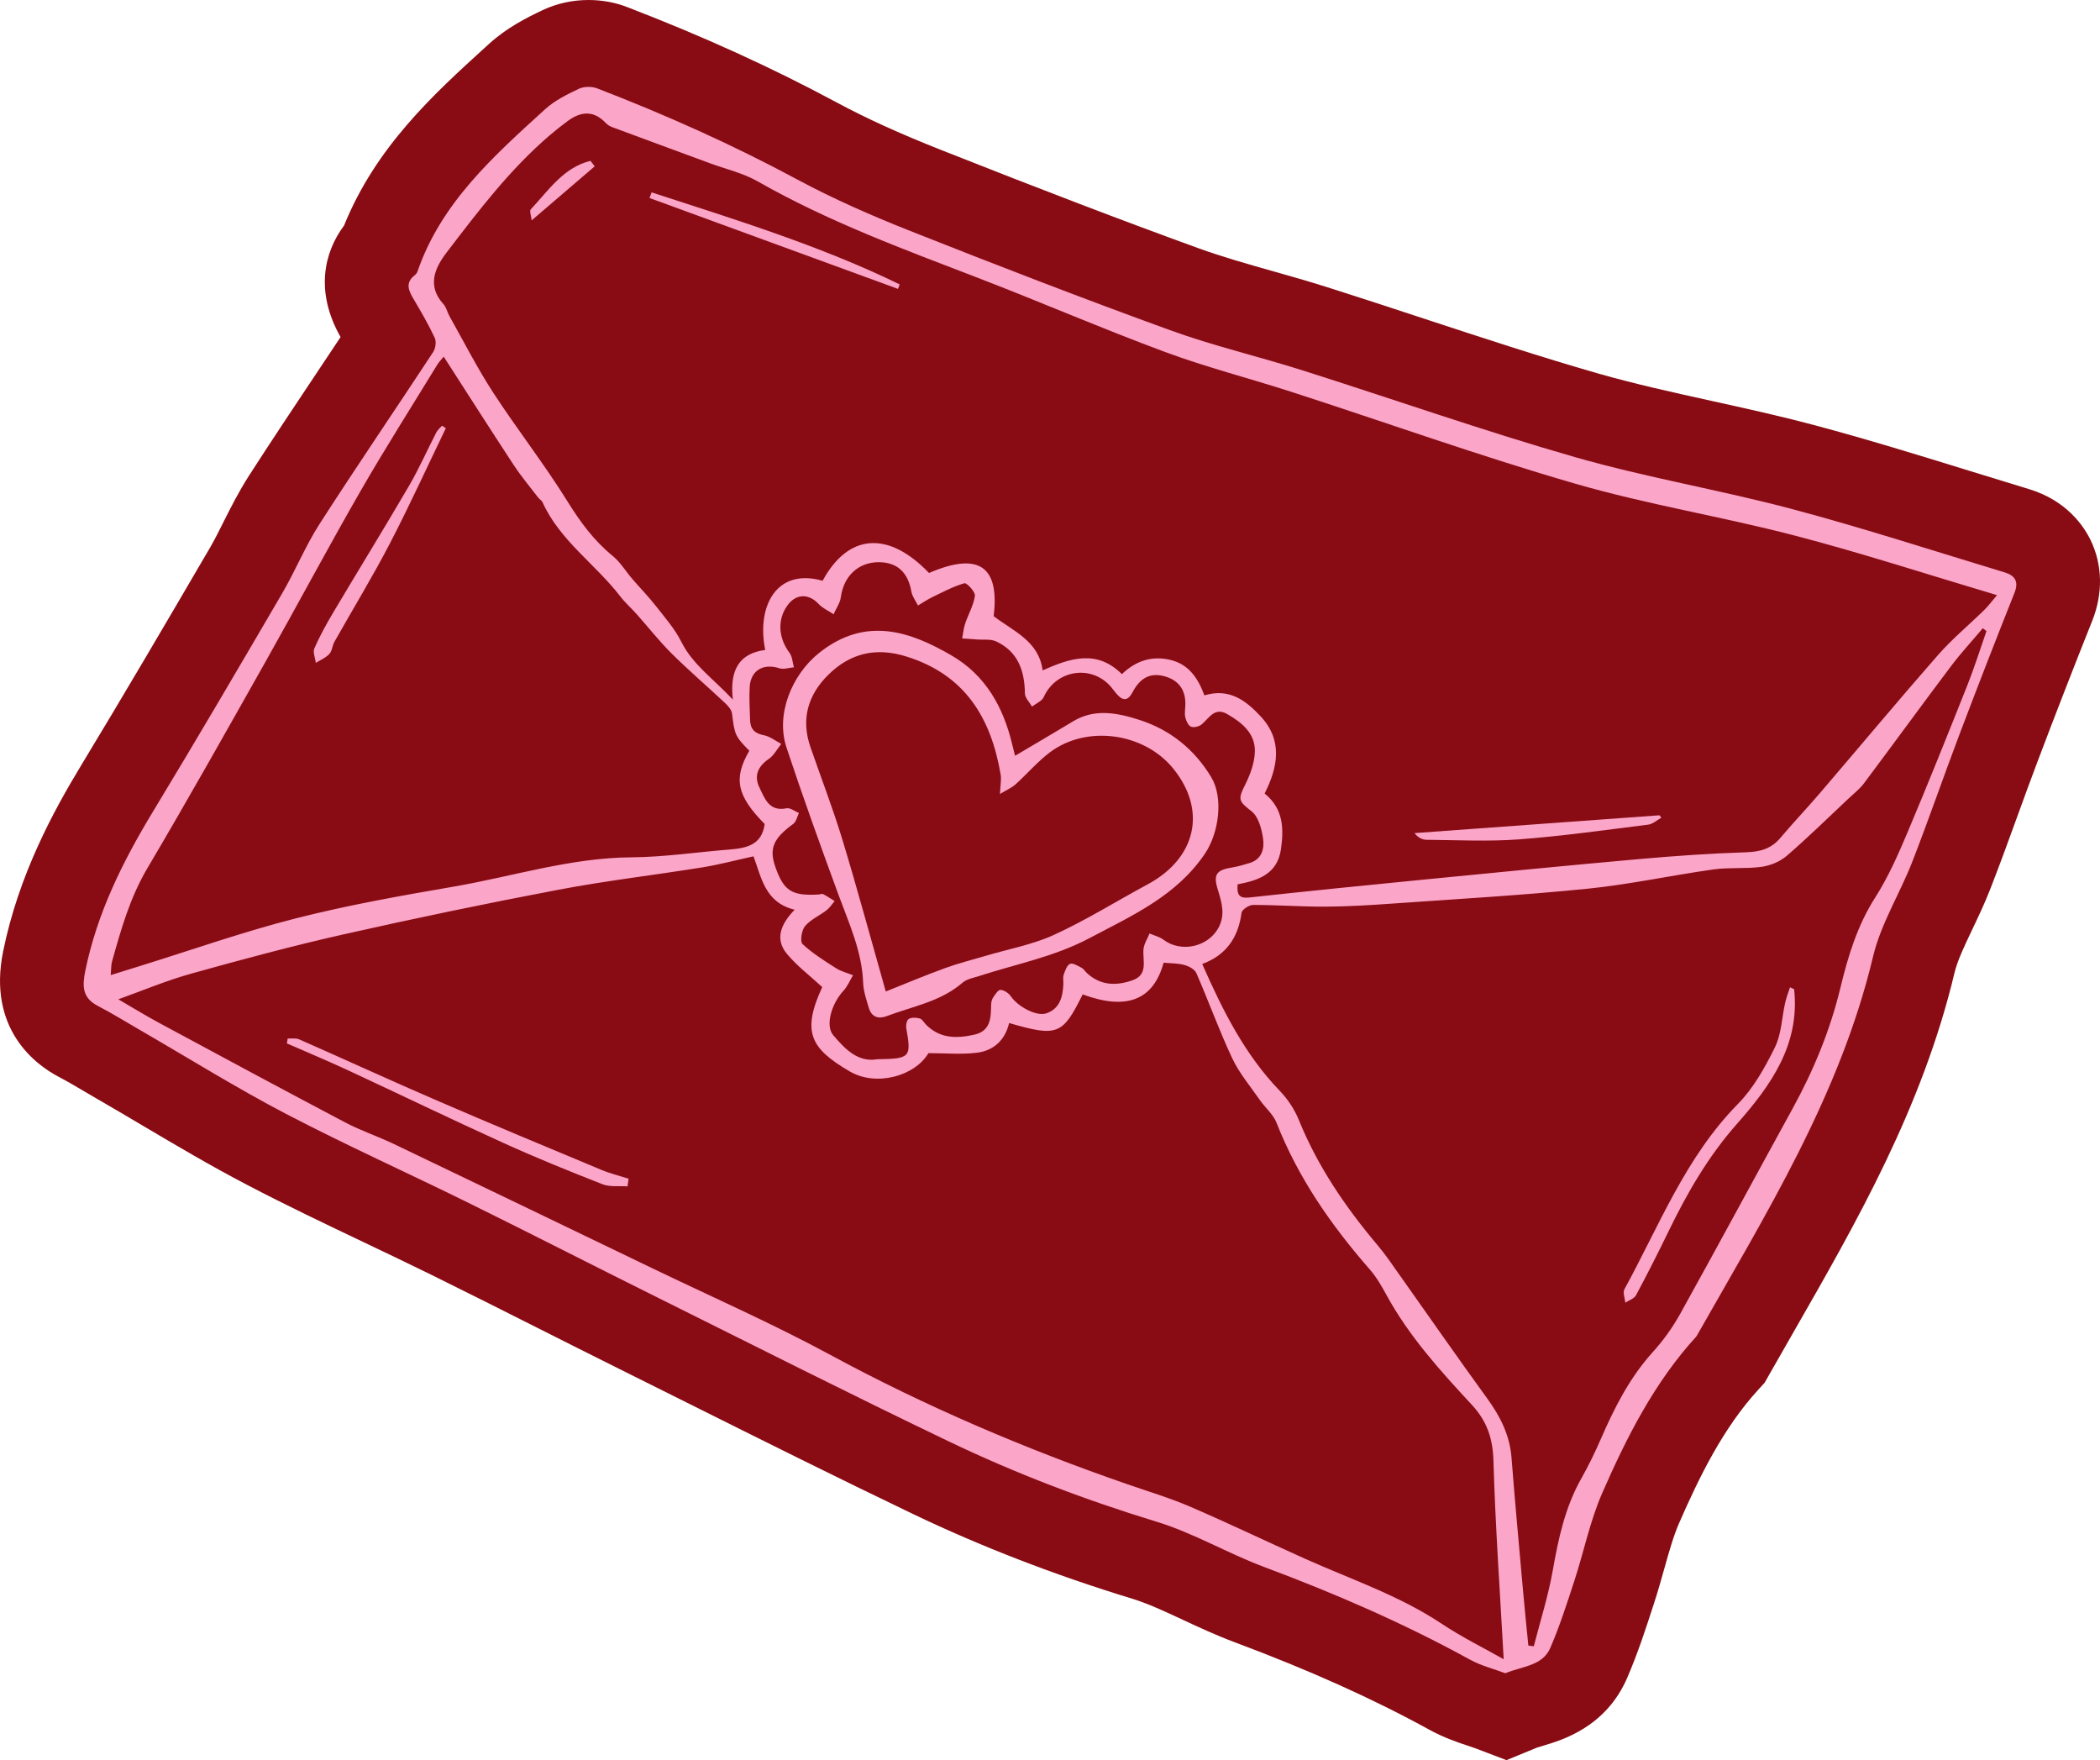 <?xml version="1.0" encoding="UTF-8"?><svg id="Layer_2" xmlns="http://www.w3.org/2000/svg" viewBox="0 0 376.164 315.251"><g id="Components"><g id="_3fd493c6-8d7f-433c-aa19-086f988bb2e5_28"><path d="M374.49,96.763c-1.232-2.552-4.317-7.139-11.108-9.18-3.498-1.059-6.991-2.138-10.483-3.217-9.106-2.813-18.523-5.723-28.028-8.253-6.157-1.636-12.33-2.997-18.3-4.312-7.072-1.56-13.752-3.032-20.275-4.898-10.43-2.993-21.056-6.489-31.332-9.869-5.624-1.85-11.438-3.763-17.215-5.593-3.327-1.054-6.63-1.989-9.824-2.894-4.667-1.322-9.076-2.571-13.247-4.085-13.51-4.904-28.154-10.496-46.09-17.598-7.489-2.964-13.425-5.664-18.697-8.505-11.615-6.244-23.877-11.827-37.483-17.067-2.193-.856-4.549-1.291-7.001-1.291-2.833,0-5.625.606-8.15,1.784-3.025,1.434-6.521,3.208-9.704,6.113l-.641.583c-9.209,8.377-19.572,17.804-25.282,31.913-3.594,4.793-5.233,11.872-.624,19.974-1.339,2.015-2.683,4.028-4.025,6.042-4.072,6.104-8.282,12.415-12.357,18.747-1.863,2.897-3.317,5.799-4.602,8.359-.841,1.677-1.635,3.262-2.432,4.624-8.081,13.825-15.391,26.292-23.007,38.862-5.065,8.354-11.237,19.698-14.023,33.394-2.857,14.075,5.999,20.396,9.965,22.475,1.46.762,3.003,1.672,4.637,2.635.782.462,1.565.923,2.353,1.378,2.676,1.544,5.336,3.118,7.996,4.691,6.026,3.565,12.258,7.252,18.725,10.627,6.998,3.661,14.122,7.054,21.011,10.334,3.978,1.895,8.091,3.853,12.066,5.811,6.333,3.119,12.774,6.364,19.003,9.502,4.835,2.437,9.669,4.872,14.514,7.282,4.079,2.028,8.154,4.062,12.229,6.098,13.183,6.581,26.814,13.387,40.38,19.889,12.234,5.862,25.473,10.98,39.352,15.213,2.785.848,5.846,2.273,9.086,3.783,2.931,1.365,5.961,2.776,9.308,4.029,13.324,4.975,24.738,10.104,34.863,15.667,2.59,1.43,5.072,2.256,6.885,2.858.478.159.953.312,1.409.484l5.508,2.099,5.469-2.247c.178-.067.702-.222,1.085-.335,3.366-.991,11.251-3.312,15.073-12.163,1.919-4.452,3.333-8.816,4.701-13.036l.077-.238c.715-2.181,1.304-4.277,1.873-6.306.839-2.988,1.631-5.811,2.618-8.071,3.66-8.376,7.913-17.074,14.202-23.948l1.145-1.253.837-1.476c1.428-2.519,2.868-5.029,4.309-7.541,11.367-19.821,23.121-40.316,28.866-64.409.512-2.154,1.804-4.864,3.171-7.733,1.087-2.281,2.212-4.64,3.237-7.266,1.709-4.376,3.31-8.782,4.856-13.043,1.169-3.219,2.377-6.546,3.603-9.773,3.139-8.305,6.436-16.791,9.806-25.234,1.945-4.889,1.845-10.008-.284-14.416Z" style="fill:#890b13;"/><path d="M269.641,299.687c-2.034-.767-4.33-1.337-6.333-2.438-11.854-6.512-24.207-11.865-36.87-16.594-6.526-2.437-12.64-6.086-19.27-8.109-12.789-3.901-25.226-8.635-37.244-14.394-17.569-8.419-34.958-17.213-52.404-25.887-11.208-5.572-22.35-11.277-33.576-16.812-10.895-5.372-21.99-10.352-32.752-15.974-8.91-4.654-17.462-9.993-26.173-15.027-2.511-1.451-4.981-2.981-7.55-4.32-2.735-1.426-2.743-3.527-2.203-6.186,2.106-10.375,6.707-19.627,12.144-28.599,7.844-12.944,15.496-26.006,23.134-39.074,2.376-4.066,4.162-8.493,6.704-12.443,6.654-10.344,13.594-20.504,20.347-30.784.428-.651.587-1.873.272-2.548-1.11-2.373-2.434-4.651-3.771-6.909-.9-1.522-1.57-2.929.191-4.295.204-.158.398-.395.481-.635,4.254-12.354,13.646-20.694,22.89-29.108,1.71-1.556,3.912-2.643,6.028-3.646.916-.434,2.324-.447,3.287-.076,12.261,4.729,24.229,10.076,35.825,16.31,6.531,3.511,13.379,6.504,20.28,9.237,15.422,6.108,30.899,12.091,46.489,17.753,7.734,2.809,15.801,4.689,23.657,7.177,16.32,5.168,32.487,10.861,48.935,15.576,12.791,3.667,25.996,5.87,38.865,9.294,12.774,3.399,25.361,7.499,38.02,11.325,1.832.554,2.638,1.587,1.796,3.697-3.376,8.462-6.672,16.957-9.9,25.476-2.854,7.532-5.47,15.155-8.395,22.658-2.228,5.716-5.629,11.104-7.032,16.989-5.928,24.877-19.261,46.205-31.633,68.024-7.517,8.217-12.483,18.018-16.88,28.068-2.19,5.007-3.284,10.486-4.991,15.713-1.32,4.042-2.622,8.11-4.303,12.006-1.399,3.241-4.917,3.265-8.066,4.553ZM357.715,106.595c-12.383-3.68-24.178-7.528-36.161-10.654-13.058-3.406-26.458-5.565-39.406-9.314-17.04-4.934-33.774-10.921-50.66-16.389-7.582-2.455-15.334-4.432-22.798-7.197-11.303-4.187-22.376-8.99-33.63-13.316-13.375-5.141-26.81-10.093-39.319-17.228-2.635-1.503-5.729-2.205-8.613-3.27-5.843-2.157-11.689-4.303-17.526-6.476-.413-.154-.82-.431-1.125-.751-2.163-2.272-4.44-2.052-6.773-.332-1.093.806-2.163,1.65-3.195,2.532-7.16,6.116-12.817,13.58-18.487,20.996-2.099,2.745-3.61,5.963-.583,9.287.526.577.69,1.469,1.09,2.178,2.578,4.57,4.959,9.269,7.816,13.658,4.288,6.588,9.158,12.805,13.302,19.477,2.287,3.682,4.722,7.017,8.084,9.755,1.38,1.124,2.344,2.754,3.525,4.129,1.415,1.646,2.936,3.207,4.272,4.913,1.6,2.043,3.357,4.048,4.504,6.341,2.052,4.1,5.666,6.56,9.245,10.366-.642-5.412,1.239-8.296,5.795-8.888-1.592-7.806,2.004-14.755,10.277-12.393,4.603-8.48,11.771-9.004,19.062-1.394,9.655-4.168,12.571-.392,11.582,7.74,3.575,2.722,8.093,4.456,8.766,9.704,5.004-2.226,9.713-3.772,14.201.672,2.496-2.383,5.303-3.308,8.57-2.577,3.483.779,5.111,3.429,6.21,6.379,4.501-1.358,7.443.955,10.029,3.708,4.033,4.295,3.183,9.078.759,13.87,3.349,2.712,3.467,6.244,2.923,9.995-.65,4.476-4.101,5.581-7.762,6.274-.148,1.823.235,2.559,2.096,2.356,10.349-1.128,20.709-2.171,31.07-3.188,12.902-1.266,25.803-2.538,38.715-3.688,6.39-.569,12.799-1.014,19.209-1.223,2.516-.082,4.492-.619,6.135-2.574,2.276-2.707,4.724-5.267,7.024-7.954,7.069-8.254,14.029-16.603,21.19-24.777,2.547-2.908,5.563-5.403,8.333-8.119.726-.712,1.333-1.544,2.255-2.627ZM269.35,297.175c-.649-11.858-1.492-23.684-1.834-35.524-.116-3.999-1.145-7.095-3.847-10.01-5.67-6.118-11.285-12.31-15.325-19.717-.866-1.587-1.791-3.196-2.971-4.547-6.91-7.907-12.836-16.405-16.702-26.259-.604-1.539-2.054-2.733-3.033-4.143-1.696-2.443-3.664-4.772-4.916-7.432-2.348-4.987-4.215-10.197-6.423-15.254-.298-.683-1.343-1.238-2.15-1.456-1.189-.322-2.475-.289-3.717-.406-1.829,6.707-6.628,8.582-14.496,5.676-3.607,7.277-4.521,7.641-13.178,5.126-.706,3.044-2.77,4.954-5.766,5.322-2.809.346-5.695.074-8.683.074-2.443,4.123-9.366,6.05-14.122,3.26-7.005-4.109-8.624-7.035-4.903-15.094-2.193-2.027-4.524-3.773-6.33-5.954-2.225-2.686-1.058-5.383,1.391-7.9-5.328-1.286-5.94-5.744-7.372-9.562-3.186.697-6.166,1.494-9.195,1.982-8.562,1.379-17.191,2.379-25.706,3.994-12.908,2.447-25.779,5.125-38.595,8.015-9.171,2.068-18.264,4.517-27.322,7.045-4.39,1.225-8.621,3.021-12.961,4.572,2.51,1.455,4.896,2.924,7.359,4.251,11.083,5.969,22.165,11.943,33.301,17.811,2.799,1.475,5.84,2.481,8.7,3.85,15.458,7.399,30.896,14.839,46.335,22.277,10.62,5.116,21.441,9.864,31.797,15.468,17.112,9.26,34.902,16.839,53.253,23.195,3.764,1.304,7.601,2.449,11.252,4.02,6.908,2.973,13.689,6.238,20.553,9.314,8.252,3.698,16.873,6.58,24.497,11.65,3.66,2.434,7.637,4.391,11.107,6.359ZM355.825,113.034c-.217-.171-.435-.343-.652-.514-1.911,2.266-3.931,4.449-5.711,6.813-5.237,6.955-10.36,13.997-15.58,20.965-.751,1.003-1.781,1.803-2.705,2.671-3.682,3.459-7.291,7.004-11.111,10.304-1.194,1.031-2.917,1.756-4.488,1.975-2.852.398-5.805.073-8.656.473-7.534,1.057-15,2.691-22.558,3.454-11.633,1.174-23.318,1.839-34.985,2.664-3.977.281-7.965.528-11.95.548-4.327.022-8.654-.309-12.982-.308-.714,0-1.977.837-2.054,1.412-.589,4.408-2.714,7.564-7.041,9.166,3.666,8.331,7.617,16.217,13.901,22.735,1.413,1.466,2.63,3.299,3.394,5.183,3.384,8.339,8.36,15.632,14.124,22.461,1.458,1.727,2.721,3.62,4.032,5.467,5.19,7.313,10.297,14.685,15.572,21.936,2.348,3.227,4.059,6.579,4.376,10.632.628,8.045,1.375,16.08,2.09,24.118.283,3.182.615,6.36.925,9.54.325.042.651.084.976.125,1.155-4.516,2.587-8.984,3.394-13.561,1.014-5.755,2.218-11.371,5.133-16.52,1.292-2.283,2.445-4.658,3.491-7.065,2.434-5.597,5.157-10.976,9.315-15.567,1.874-2.069,3.547-4.404,4.902-6.846,6.776-12.202,13.391-24.493,20.113-36.725,3.774-6.868,6.731-14.018,8.578-21.67,1.357-5.623,3.025-11.141,6.229-16.153,2.321-3.63,4.094-7.652,5.779-11.639,3.698-8.751,7.225-17.575,10.737-26.402,1.263-3.174,2.282-6.446,3.412-9.673ZM79.478,63.875c-.408.511-.857.964-1.181,1.493-4.62,7.556-9.378,15.034-13.791,22.71-5.778,10.05-11.223,20.291-16.917,30.39-6.988,12.394-13.957,24.802-21.198,37.049-3.104,5.25-4.71,10.94-6.321,16.686-.182.649-.139,1.361-.236,2.444,1.956-.609,3.575-1.115,5.195-1.617,9.328-2.89,18.56-6.156,28.012-8.56,9.292-2.364,18.773-4.045,28.232-5.673,10.595-1.824,20.918-5.171,31.839-5.247,5.873-.041,11.739-.934,17.611-1.401,3.033-.241,5.757-.833,6.249-4.562-4.997-5.07-5.647-8.127-2.752-13.123-2.565-2.608-2.63-2.874-3.096-6.658-.084-.683-.719-1.392-1.269-1.908-3.158-2.964-6.456-5.785-9.53-8.832-2.232-2.213-4.183-4.708-6.278-7.061-.965-1.083-2.069-2.052-2.949-3.197-4.448-5.782-10.818-9.98-13.928-16.868-.14-.311-.525-.501-.744-.788-1.481-1.938-3.062-3.812-4.399-5.846-4.213-6.411-8.333-12.884-12.55-19.429ZM157.205,189.712c5.858-.082,6.054-.329,5.134-5.539-.096-.542.081-1.463.444-1.676.515-.302,1.366-.262,1.987-.078.451.134.753.747,1.137,1.132,2.475,2.482,5.479,2.469,8.6,1.77,2.938-.657,2.993-2.984,3.029-5.325.007-.441.102-.948.339-1.304.366-.553.913-1.423,1.339-1.398.655.039,1.478.583,1.866,1.158,1.225,1.819,4.575,3.672,6.393,3.03,2.393-.844,2.912-2.994,3.002-5.273.021-.544-.115-1.136.056-1.623.253-.722.569-1.698,1.134-1.95.493-.22,1.396.352,2.058.692.382.196.633.636.964.944,2.411,2.244,5.204,2.334,8.123,1.323,2.911-1.008,1.851-3.475,2.016-5.548.078-.975.707-1.905,1.087-2.855.839.365,1.787.584,2.497,1.119,3.125,2.359,7.963,1.321,9.841-2.12,1.275-2.334.602-4.548-.106-6.835-.85-2.746-.275-3.528,2.558-3.986,1.067-.172,2.117-.488,3.155-.804,2.197-.668,2.65-2.588,2.392-4.367-.25-1.723-.818-3.903-2.044-4.872-2.297-1.815-2.522-2.073-1.203-4.698.944-1.877,1.753-4.054,1.778-6.107.039-3.216-2.371-5.147-4.969-6.635-2.228-1.277-3.197.687-4.528,1.835-.462.399-1.413.64-1.939.436-.492-.192-.869-1.032-1.02-1.655-.166-.683-.03-1.443-.001-2.169.103-2.603-1.057-4.406-3.54-5.154-2.633-.794-4.521.148-5.929,2.83-.761,1.449-1.621,1.606-2.712.414-.55-.6-.99-1.307-1.571-1.871-3.656-3.554-9.537-2.325-11.613,2.301-.329.733-1.38,1.141-2.097,1.7-.445-.782-1.261-1.558-1.272-2.346-.055-4.08-1.24-7.498-5.154-9.328-.973-.455-2.256-.253-3.397-.342-.895-.07-1.792-.123-2.688-.183.172-.89.249-1.812.535-2.663.564-1.676,1.507-3.276,1.748-4.984.097-.689-1.462-2.365-1.88-2.245-1.991.572-3.863,1.578-5.749,2.489-.89.43-1.715.994-2.57,1.496-.406-.826-1.026-1.614-1.179-2.484-.603-3.442-2.534-5.259-5.835-5.27-3.674-.012-6.305,2.51-6.802,6.267-.14,1.058-.853,2.039-1.304,3.056-.905-.608-1.958-1.076-2.686-1.851-1.76-1.874-3.992-1.857-5.526.206-1.896,2.551-1.699,5.857.321,8.552.51.68.539,1.72.79,2.595-.877.074-1.845.424-2.615.171-2.833-.929-5.119.36-5.303,3.321-.124,1.983.009,3.985.067,5.977.046,1.582.82,2.386,2.462,2.695,1.1.206,2.086,1.016,3.123,1.556-.737.915-1.315,2.061-2.243,2.697-1.962,1.345-2.679,3.045-1.667,5.12.947,1.942,1.714,4.356,4.853,3.714.657-.134,1.48.545,2.226.849-.331.66-.49,1.553-1.02,1.942-3.561,2.612-4.359,4.392-3.222,7.673,1.501,4.333,2.956,5.266,7.762,4.976.271-.016.601-.177.801-.073.715.37,1.386.825,2.074,1.248-.478.555-.88,1.207-1.448,1.645-1.272.982-2.861,1.66-3.86,2.849-.618.736-.927,2.756-.445,3.208,1.79,1.677,3.926,3.003,6.014,4.333.908.578,2.014.846,3.03,1.254-.566.938-.992,2.006-1.723,2.791-2.136,2.291-3.279,6.235-1.837,7.929,2.127,2.5,4.436,4.947,7.963,4.316Z" style="fill:#fba5c8;"/><path d="M297.592,146.459c-.781.427-1.527,1.134-2.348,1.237-7.706.964-15.408,2.056-23.147,2.638-5.504.413-11.063.126-16.596.077-.775-.007-1.546-.438-2.131-1.199,14.631-1.064,29.261-2.127,43.892-3.191l.33.438Z" style="fill:#fba5c8;"/><path d="M116.719,34.455c15.038,4.899,30.176,9.535,44.439,16.483-.101.268-.202.536-.302.805-14.837-5.426-29.674-10.852-44.511-16.279.124-.336.249-.672.373-1.009Z" style="fill:#fba5c8;"/><path d="M106.527,29.791c-3.625,3.107-7.249,6.213-11.29,9.677-.084-.812-.434-1.679-.164-1.967,3.18-3.4,5.866-7.513,10.699-8.694.252.328.503.656.755.985Z" style="fill:#fba5c8;"/><path d="M112.402,212.486c-1.506-.108-3.15.14-4.492-.385-5.973-2.337-11.922-4.755-17.761-7.406-9.378-4.257-18.651-8.745-27.992-13.082-3.557-1.652-7.181-3.159-10.774-4.732.051-.293.102-.587.152-.88.684.039,1.453-.112,2.041.147,8.241,3.628,16.424,7.39,24.689,10.961,9.777,4.224,19.613,8.314,29.444,12.414,1.577.658,3.258,1.066,4.891,1.589l-.196,1.375Z" style="fill:#fba5c8;"/><path d="M321.376,177.167c1.072,9.968-4.213,17.294-10.239,24.119-5.101,5.777-8.878,12.285-12.204,19.143-1.888,3.891-3.844,7.751-5.885,11.564-.326.608-1.26.891-1.913,1.324-.071-.811-.486-1.811-.161-2.405,6.232-11.375,10.941-23.647,20.315-33.169,2.792-2.836,4.862-6.544,6.642-10.158,1.182-2.401,1.239-5.349,1.849-8.041.209-.922.567-1.811.856-2.714.247.113.494.226.741.339Z" style="fill:#fba5c8;"/><path d="M79.86,76.691c-3.339,6.917-6.524,13.913-10.065,20.725-3.089,5.943-6.59,11.672-9.879,17.512-.391.694-.419,1.656-.927,2.204-.636.686-1.595,1.073-2.415,1.589-.109-.879-.57-1.912-.263-2.608.983-2.231,2.171-4.383,3.42-6.482,4.487-7.544,9.096-15.016,13.522-22.595,1.816-3.11,3.271-6.429,4.926-9.634.227-.44.659-.773.997-1.155.228.148.456.295.684.443Z" style="fill:#fba5c8;"/><path d="M181.622,135.485c3.686-2.185,7.162-4.214,10.605-6.296,3.907-2.363,8.006-1.486,11.848-.257,5.497,1.758,9.874,5.245,12.9,10.285,2.178,3.629,1.403,9.895-1.124,13.653-5.123,7.619-13.078,11.12-20.757,15.184-6.245,3.306-13.1,4.612-19.702,6.755-1.029.334-2.228.539-2.998,1.208-3.915,3.4-8.93,4.214-13.54,5.971-1.502.572-2.739.175-3.227-1.472-.434-1.466-.958-2.97-1.013-4.473-.206-5.66-2.541-10.671-4.441-15.844-3.206-8.733-6.368-17.487-9.292-26.316-1.968-5.941.948-13.034,5.847-16.945,8.396-6.704,16.444-3.76,23.684.436,6.096,3.533,9.288,9.215,10.89,15.907.189.791.388,1.58.594,2.366.014.054.124.082-.275-.162ZM158.662,177.581c3.377-1.343,6.932-2.841,10.552-4.164,2.36-.863,4.812-1.474,7.224-2.192,4.154-1.237,8.514-2.023,12.414-3.812,5.737-2.631,11.126-6.014,16.699-9.009,8.748-4.701,10.671-13.281,4.601-20.754-5.227-6.436-15.519-7.864-22.102-2.893-2.224,1.68-4.068,3.857-6.151,5.734-.67.604-1.551.974-2.778,1.719.075-1.701.27-2.599.128-3.44-1.718-10.176-6.38-17.917-16.914-21.193-5.462-1.698-10.041-.581-13.956,3.273-3.633,3.576-4.942,7.929-3.218,12.924,1.917,5.554,4.043,11.042,5.749,16.659,2.671,8.795,5.064,17.673,7.754,27.146Z" style="fill:#fba5c8;"/></g></g></svg>